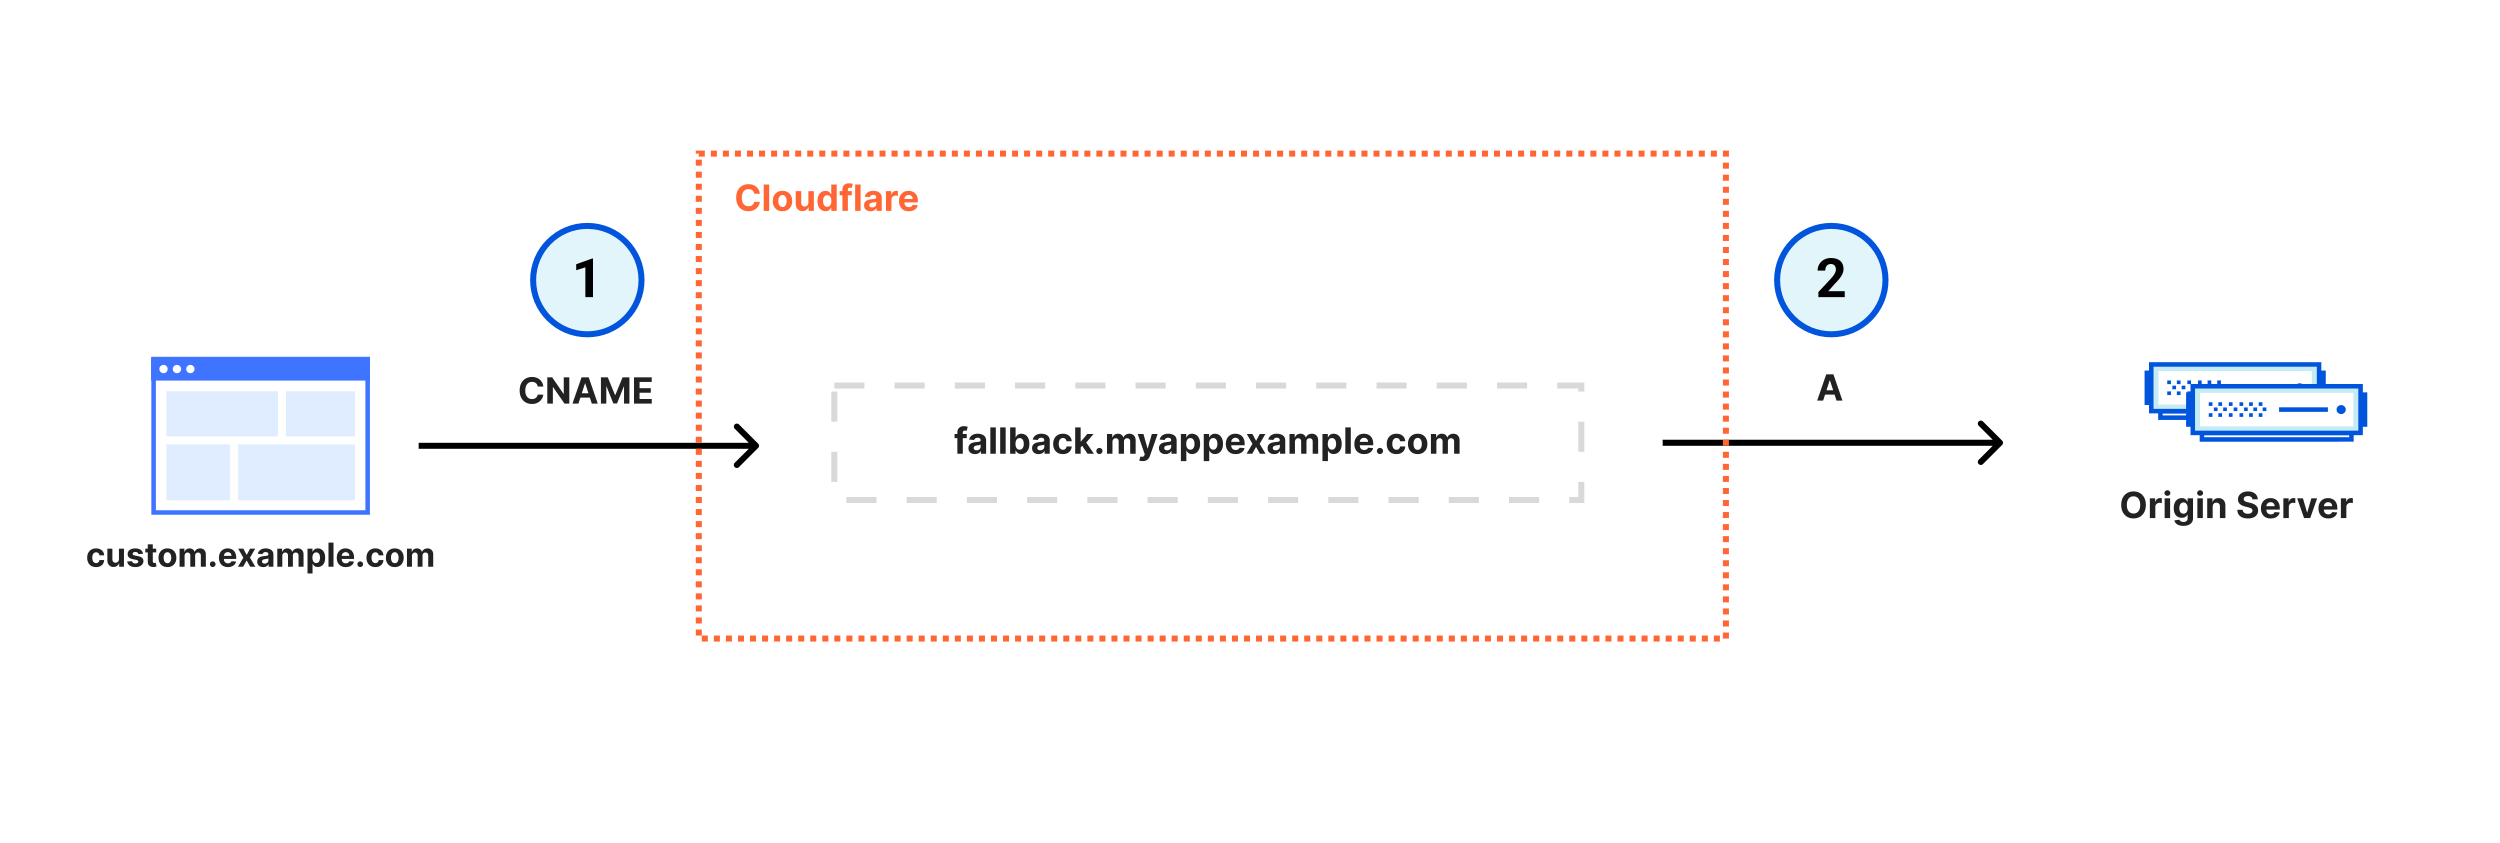 <svg xmlns="http://www.w3.org/2000/svg" width="830" height="280" fill="none" viewBox="0 0 830 280"><path fill="#fff" d="M0 0h830v280H0z"/><path fill="#222" d="M180.383 128.328h-1.867a1.8 1.8 0 0 0-.209-.643 1.6 1.6 0 0 0-.404-.486 1.8 1.8 0 0 0-.572-.307 2.2 2.2 0 0 0-.694-.106q-.678 0-1.181.336-.503.333-.779.972-.277.635-.277 1.542 0 .934.277 1.569.281.634.784.958a2.1 2.1 0 0 0 1.163.324q.37 0 .686-.098a1.8 1.8 0 0 0 .567-.285q.247-.192.409-.465.167-.273.23-.622l1.867.009q-.073.6-.363 1.159-.285.553-.771.993a3.7 3.7 0 0 1-1.15.69 4.2 4.2 0 0 1-1.505.251q-1.167 0-2.088-.528-.916-.528-1.449-1.53-.528-1.002-.528-2.425 0-1.427.537-2.429t1.457-1.525q.92-.529 2.071-.529.759 0 1.407.213.651.214 1.154.623.503.404.819.993.32.587.409 1.346m8.623-3.055V134h-1.594l-3.797-5.493h-.064V134h-1.845v-8.727h1.619l3.767 5.488h.077v-5.488zm3.028 8.727h-1.977l3.013-8.727h2.378l3.008 8.727h-1.977l-2.186-6.733h-.068zm-.123-3.43h4.67v1.44h-4.67zm7.596-5.297h2.275l2.404 5.863h.102l2.403-5.863h2.276V134h-1.79v-5.68h-.072l-2.259 5.637h-1.219l-2.258-5.659h-.073V134h-1.789zm10.98 8.727v-8.727h5.881v1.521h-4.036v2.08h3.733v1.521h-3.733v2.084h4.053V134zm394.788-1h-1.978l3.013-8.727h2.378l3.008 8.727h-1.977l-2.186-6.733h-.068zm-.124-3.43h4.67v1.44h-4.67z"/><path fill="#fff" d="M122.062 123.483H51v46.668h71.062z"/><path fill="#3e74ff" stroke="#3e74ff" stroke-miterlimit="10" stroke-width="1.5" d="M122.062 120.301H51v5.303h71.062z"/><path fill="#fff" d="M54.287 123.903a1.378 1.378 0 1 0 0-2.756 1.378 1.378 0 0 0 0 2.756m4.457 0a1.378 1.378 0 1 0 0-2.756 1.378 1.378 0 0 0 0 2.756m4.458 0a1.378 1.378 0 1 0 0-2.756 1.378 1.378 0 0 0 0 2.756"/><path fill="#e0ecff" d="M92.29 130.532H55.233v14.998H92.29zm-15.882 17.646H55.233v18.528h21.175zm41.467-17.646h-22.94v14.998h22.94zm0 17.646h-38.82v18.528h38.82z"/><path fill="#fff" d="M122.062 122.854H51v46.668h71.062z"/><path fill="#3e74ff" stroke="#3e74ff" stroke-miterlimit="10" stroke-width="1.5" d="M122.062 119.672H51v5.304h71.062z"/><path fill="#fff" d="M54.287 123.903a1.378 1.378 0 1 0 0-2.757 1.378 1.378 0 0 0 0 2.757m4.457 0a1.378 1.378 0 1 0 0-2.757 1.378 1.378 0 0 0 0 2.757m4.458 0a1.378 1.378 0 1 0 0-2.757 1.378 1.378 0 0 0 0 2.757"/><path fill="#e0ecff" d="M92.29 129.903H55.233v14.999H92.29zm-15.882 17.646H55.233v18.528h21.175zm41.467-17.646h-22.94v14.999h22.94zm0 17.646h-38.82v18.528h38.82z"/><path stroke="#3e74ff" stroke-miterlimit="10" stroke-width="1.5" d="M122.062 119.24H51v6.364h71.062z"/><path stroke="#3e74ff" stroke-miterlimit="10" stroke-width="1.5" d="M122.062 119.24H51v50.911h71.062z"/><path fill="#222" d="M31.9 188.268q-.923 0-1.586-.391a2.64 2.64 0 0 1-1.016-1.093q-.351-.7-.352-1.61 0-.922.356-1.617.36-.699 1.02-1.09.66-.394 1.57-.394.784 0 1.375.285.59.285.933.801.344.515.38 1.21h-1.571a1.2 1.2 0 0 0-.352-.722q-.28-.278-.738-.278a1.12 1.12 0 0 0-.676.211q-.285.207-.445.606-.16.398-.16.965 0 .574.156.976.16.402.45.614.288.21.675.21.284 0 .512-.117a1 1 0 0 0 .379-.34q.151-.227.199-.543h1.57a2.46 2.46 0 0 1-.375 1.211 2.26 2.26 0 0 1-.918.813q-.586.293-1.387.293m7.592-2.672v-3.445h1.664v6H39.56v-1.09h-.063q-.202.527-.676.848-.469.32-1.144.32-.602 0-1.059-.274a1.9 1.9 0 0 1-.715-.777q-.254-.504-.258-1.207v-3.82h1.665v3.523q.003.531.285.84t.754.309q.3 0 .562-.137.262-.141.422-.414a1.27 1.27 0 0 0 .16-.676m7.988-1.734-1.524.093a.8.8 0 0 0-.168-.351.9.9 0 0 0-.34-.254 1.2 1.2 0 0 0-.496-.098q-.387 0-.652.164-.266.16-.266.43 0 .214.172.363t.59.239l1.086.218q.874.18 1.305.578.43.399.43 1.047 0 .591-.348 1.035-.345.445-.946.696-.597.246-1.379.246-1.191 0-1.898-.496a1.94 1.94 0 0 1-.824-1.36l1.636-.086q.075.364.36.555.285.188.73.188.438 0 .703-.168.27-.172.274-.442a.46.46 0 0 0-.192-.371q-.187-.148-.578-.226l-1.039-.207q-.879-.177-1.308-.61-.426-.433-.426-1.105 0-.579.312-.996.317-.418.887-.645.574-.226 1.344-.226 1.137 0 1.789.48.656.48.766 1.309m4.376-1.711v1.25h-3.614v-1.25zm-2.794-1.438h1.665v5.594q0 .23.07.359a.4.4 0 0 0 .195.176.8.8 0 0 0 .297.051q.117 0 .234-.02l.18-.035.262 1.238a4 4 0 0 1-.352.09 3 3 0 0 1-.55.067 2.55 2.55 0 0 1-1.055-.16 1.5 1.5 0 0 1-.7-.571q-.25-.387-.245-.976zm6.524 7.555q-.91 0-1.574-.387-.66-.39-1.02-1.086-.36-.699-.36-1.621 0-.93.36-1.625.36-.699 1.02-1.086.663-.39 1.574-.39.91 0 1.57.39.664.387 1.024 1.086.36.696.36 1.625 0 .922-.36 1.621-.36.696-1.024 1.086-.66.387-1.57.387m.008-1.289q.414 0 .691-.235a1.45 1.45 0 0 0 .418-.648 2.8 2.8 0 0 0 .145-.934q0-.523-.145-.933a1.45 1.45 0 0 0-.418-.649 1.03 1.03 0 0 0-.691-.238q-.418 0-.703.238-.282.238-.426.649-.14.41-.14.933t.14.934q.144.41.426.648.285.235.703.235m4.027 1.172v-6h1.586v1.058h.07q.188-.527.625-.832.438-.304 1.047-.304.618 0 1.051.308.434.304.578.828h.063a1.6 1.6 0 0 1 .664-.824q.484-.312 1.144-.312.84 0 1.364.535.527.53.527 1.508v4.035h-1.66v-3.707q0-.501-.266-.75a.93.93 0 0 0-.664-.25q-.453 0-.707.289-.254.285-.254.754v3.664h-1.613v-3.742q0-.442-.254-.704-.25-.261-.66-.261a.92.92 0 0 0-.848.527 1.2 1.2 0 0 0-.129.578v3.602zm11.006.101a.9.9 0 0 1-.664-.273.9.9 0 0 1-.273-.664q0-.383.273-.656a.9.9 0 0 1 .664-.274.9.9 0 0 1 .656.274.88.88 0 0 1 .281.656.9.9 0 0 1-.132.472q-.13.211-.34.34a.9.9 0 0 1-.465.125m5.038.016q-.925 0-1.594-.375a2.57 2.57 0 0 1-1.023-1.07q-.36-.696-.36-1.645 0-.926.36-1.625a2.66 2.66 0 0 1 1.012-1.09q.656-.39 1.539-.39.593 0 1.105.191.516.188.899.566.386.38.601.954.215.57.215 1.335v.457h-5.066v-1.031h3.5a1.27 1.27 0 0 0-.157-.636 1.1 1.1 0 0 0-.433-.434 1.23 1.23 0 0 0-.637-.16q-.38 0-.672.176a1.23 1.23 0 0 0-.453.464q-.164.29-.168.645v.98q0 .446.164.77a1.2 1.2 0 0 0 .473.5q.305.176.722.176.278 0 .508-.078a1.02 1.02 0 0 0 .645-.618l1.539.102a2.1 2.1 0 0 1-.48.969 2.4 2.4 0 0 1-.93.64 3.5 3.5 0 0 1-1.309.227m5.123-6.117 1.102 2.097 1.129-2.097h1.707l-1.739 3 1.785 3h-1.699l-1.183-2.075-1.164 2.075h-1.72l1.782-3-1.719-3zm6.605 6.113q-.574 0-1.024-.199a1.65 1.65 0 0 1-.71-.598q-.26-.398-.259-.992 0-.5.184-.84a1.5 1.5 0 0 1 .5-.547q.315-.207.719-.312.405-.106.851-.149.524-.054.844-.101.32-.051.465-.149a.33.33 0 0 0 .144-.289v-.023q0-.372-.234-.574-.23-.204-.656-.204-.45 0-.715.2a.9.9 0 0 0-.352.492l-1.539-.125q.117-.548.461-.945.345-.403.887-.618.547-.218 1.266-.218.5 0 .957.117.461.117.816.363.36.246.566.633.208.382.208.918v4.047h-1.579v-.832h-.046a1.7 1.7 0 0 1-.387.496q-.243.21-.582.332a2.4 2.4 0 0 1-.785.117m.476-1.148q.367 0 .649-.145.28-.149.441-.398a1.03 1.03 0 0 0 .16-.567v-.637a1 1 0 0 1-.215.094 4 4 0 0 1-.3.074q-.168.032-.336.059l-.305.043a2 2 0 0 0-.512.137.8.8 0 0 0-.34.254.62.62 0 0 0-.12.39q0 .34.245.52.25.176.633.176m4.194 1.035v-6h1.585v1.058h.07q.189-.527.626-.832t1.047-.304q.616 0 1.05.308.434.304.578.828h.063a1.6 1.6 0 0 1 .664-.824q.485-.312 1.145-.312.84 0 1.363.535.527.53.527 1.508v4.035h-1.66v-3.707q0-.501-.265-.75a.93.93 0 0 0-.665-.25q-.453 0-.707.289-.253.285-.253.754v3.664h-1.614v-3.742q0-.442-.254-.704-.249-.261-.66-.261a.92.92 0 0 0-.847.527 1.2 1.2 0 0 0-.13.578v3.602zm10.033 2.25v-8.25h1.64v1.008h.075q.108-.243.316-.493.211-.254.547-.422.34-.171.844-.171.656 0 1.211.343.554.34.886 1.028.332.683.332 1.715 0 1.004-.324 1.695-.32.687-.875 1.043a2.25 2.25 0 0 1-1.234.351q-.485 0-.825-.16a1.7 1.7 0 0 1-.55-.402 2 2 0 0 1-.328-.496h-.051v3.211zm1.629-5.25q0 .535.148.933.148.399.43.621.28.219.683.219.406 0 .688-.223.28-.226.426-.625a2.7 2.7 0 0 0 .148-.925q0-.52-.144-.914a1.4 1.4 0 0 0-.426-.618 1.08 1.08 0 0 0-.692-.222q-.407 0-.687.215a1.35 1.35 0 0 0-.426.609 2.6 2.6 0 0 0-.148.93m6.996-5v8h-1.664v-8zm4.067 8.117q-.925 0-1.594-.375a2.57 2.57 0 0 1-1.023-1.07q-.36-.696-.359-1.645 0-.926.359-1.625a2.66 2.66 0 0 1 1.012-1.09q.656-.39 1.539-.39.594 0 1.105.191.515.188.899.566.386.38.601.954.215.57.215 1.335v.457h-5.066v-1.031h3.5q0-.36-.157-.636a1.1 1.1 0 0 0-.433-.434 1.24 1.24 0 0 0-.637-.16q-.38 0-.672.176a1.2 1.2 0 0 0-.453.464 1.3 1.3 0 0 0-.168.645v.98q0 .446.164.77.168.324.473.5t.722.176q.278 0 .508-.078.23-.08.395-.235.163-.156.25-.383l1.539.102q-.117.555-.481.969a2.4 2.4 0 0 1-.929.64 3.5 3.5 0 0 1-1.309.227m4.813-.016a.9.9 0 0 1-.664-.273.9.9 0 0 1-.274-.664q0-.383.274-.656a.9.9 0 0 1 .664-.274.9.9 0 0 1 .656.274.88.88 0 0 1 .281.656.9.9 0 0 1-.133.472 1 1 0 0 1-.34.34.9.9 0 0 1-.464.125m5.014.016q-.921 0-1.586-.391a2.64 2.64 0 0 1-1.015-1.093q-.352-.7-.352-1.61 0-.922.356-1.617a2.64 2.64 0 0 1 1.019-1.09q.66-.394 1.57-.394.786 0 1.375.285.59.285.934.801.343.515.379 1.21h-1.57a1.22 1.22 0 0 0-.352-.722q-.281-.278-.738-.278a1.12 1.12 0 0 0-.676.211q-.285.207-.445.606-.16.398-.16.965 0 .574.156.976.16.402.449.614.29.21.676.21.285 0 .511-.117a1 1 0 0 0 .379-.34q.153-.227.2-.543h1.57a2.46 2.46 0 0 1-.375 1.211 2.26 2.26 0 0 1-.918.813q-.586.293-1.387.293m6.456 0q-.91 0-1.574-.387-.66-.39-1.019-1.086-.36-.699-.36-1.621 0-.93.36-1.625a2.6 2.6 0 0 1 1.019-1.086q.665-.39 1.574-.39.91 0 1.571.39.663.387 1.023 1.086.36.696.359 1.625 0 .922-.359 1.621a2.64 2.64 0 0 1-1.023 1.086q-.661.387-1.571.387m.008-1.289q.414 0 .692-.235a1.45 1.45 0 0 0 .417-.648q.145-.41.145-.934 0-.523-.145-.933a1.45 1.45 0 0 0-.417-.649 1.03 1.03 0 0 0-.692-.238q-.418 0-.703.238a1.47 1.47 0 0 0-.426.649 2.9 2.9 0 0 0-.14.933q0 .524.14.934.145.41.426.648.285.235.703.235m4.027 1.172v-6h1.586v1.058h.071q.187-.527.625-.832.436-.304 1.047-.304.616 0 1.05.308.434.304.578.828h.063a1.6 1.6 0 0 1 .664-.824q.484-.312 1.145-.312.839 0 1.363.535.527.53.527 1.508v4.035h-1.66v-3.707q0-.501-.266-.75a.93.93 0 0 0-.664-.25q-.452 0-.707.289-.254.285-.254.754v3.664h-1.613v-3.742q0-.442-.254-.704-.249-.261-.66-.261a.9.9 0 0 0-.5.14.96.96 0 0 0-.348.387 1.2 1.2 0 0 0-.128.578v3.602z"/><path stroke="#d9d9d9" stroke-dasharray="10 10" stroke-width="2" d="M277 128h248v38H277z"/><path fill="#222" d="M320.957 144.086v1.364h-4.04v-1.364zm-3.115 6.546v-7.019q0-.712.277-1.18.281-.47.767-.703a2.5 2.5 0 0 1 1.104-.235q.418 0 .763.064.35.064.52.115l-.324 1.364a2 2 0 0 0-.265-.064 1.6 1.6 0 0 0-.315-.03q-.4 0-.558.188-.158.183-.158.515v6.985zm5.856.123q-.625 0-1.116-.217a1.8 1.8 0 0 1-.776-.652q-.28-.435-.281-1.083 0-.545.2-.916.201-.37.546-.596a2.6 2.6 0 0 1 .784-.341q.443-.115.929-.162.571-.06.92-.111.35-.056.507-.162a.35.35 0 0 0 .158-.315v-.026q0-.405-.256-.626-.25-.222-.716-.222-.49 0-.779.218a1 1 0 0 0-.384.536l-1.679-.136q.128-.597.503-1.031.375-.44.967-.673.597-.24 1.381-.239.546 0 1.044.128.503.128.891.396.392.268.618.69.225.418.225 1.002v4.415h-1.721v-.908h-.051a1.9 1.9 0 0 1-.422.541 1.9 1.9 0 0 1-.635.362 2.6 2.6 0 0 1-.857.128m.52-1.253q.4 0 .708-.157.307-.162.481-.435.175-.273.175-.618v-.694a1 1 0 0 1-.235.102 5 5 0 0 1-.328.081q-.183.034-.366.064l-.333.047a2.2 2.2 0 0 0-.558.149.9.9 0 0 0-.37.277.67.67 0 0 0-.133.426q0 .37.269.567.273.19.69.191m6.39-7.598v8.728h-1.815v-8.728zm3.27 0v8.728h-1.816v-8.728zm1.488 8.728v-8.728h1.815v3.282h.056a2.3 2.3 0 0 1 .345-.537q.23-.277.596-.461.371-.187.921-.187.716 0 1.321.375.605.37.967 1.121.363.745.362 1.87 0 1.096-.353 1.85-.35.75-.955 1.138-.6.383-1.346.383-.529 0-.9-.175a1.8 1.8 0 0 1-.6-.439 2.2 2.2 0 0 1-.358-.541h-.081v1.049zm1.777-3.273q0 .584.162 1.018t.469.678q.306.239.745.239.444 0 .75-.243a1.5 1.5 0 0 0 .465-.682q.162-.439.162-1.01 0-.567-.158-.997a1.5 1.5 0 0 0-.464-.674 1.18 1.18 0 0 0-.755-.242q-.442 0-.75.234a1.47 1.47 0 0 0-.464.665 2.9 2.9 0 0 0-.162 1.014m7.684 3.396q-.626 0-1.116-.217a1.8 1.8 0 0 1-.776-.652q-.28-.435-.281-1.083 0-.545.2-.916.201-.37.546-.596a2.6 2.6 0 0 1 .784-.341q.443-.115.929-.162.57-.06.92-.111.35-.056.507-.162a.36.36 0 0 0 .158-.315v-.026q0-.405-.256-.626-.25-.222-.716-.222-.49 0-.779.218a1 1 0 0 0-.384.536l-1.679-.136q.128-.597.503-1.031.375-.44.967-.673.597-.24 1.381-.239.546 0 1.044.128.502.128.891.396.392.268.617.69.226.418.226 1.002v4.415h-1.721v-.908h-.051a1.9 1.9 0 0 1-.422.541 1.9 1.9 0 0 1-.635.362 2.6 2.6 0 0 1-.857.128m.52-1.253q.4 0 .708-.157.306-.162.481-.435t.175-.618v-.694a1 1 0 0 1-.235.102 5 5 0 0 1-.328.081q-.183.034-.366.064l-.333.047a2.2 2.2 0 0 0-.558.149.9.9 0 0 0-.371.277.67.67 0 0 0-.132.426q0 .37.269.567.273.19.69.191m7.532 1.257q-1.005 0-1.73-.426a2.9 2.9 0 0 1-1.108-1.193q-.384-.762-.384-1.756 0-1.005.388-1.764a2.9 2.9 0 0 1 1.112-1.189q.721-.43 1.714-.43.857 0 1.5.311t1.018.874.413 1.321h-1.713q-.072-.49-.383-.789-.307-.302-.806-.302-.422 0-.737.23-.31.226-.486.66-.174.435-.174 1.053 0 .626.17 1.065.175.44.49.669t.737.23q.312 0 .559-.127.25-.129.413-.371.166-.247.217-.593h1.713a2.67 2.67 0 0 1-.409 1.321 2.47 2.47 0 0 1-1.001.887q-.64.32-1.513.319m5.731-2.011.004-2.177h.264l2.097-2.485h2.083l-2.816 3.29h-.431zm-1.645 1.884v-8.728h1.815v8.728zm4.091 0-1.927-2.851 1.211-1.283 2.842 4.134zm3.954.11a1 1 0 0 1-.724-.298 1 1 0 0 1-.299-.724q0-.418.299-.716a1 1 0 0 1 .724-.299q.409 0 .716.299a.96.96 0 0 1 .307.716.96.96 0 0 1-.145.515 1.1 1.1 0 0 1-.371.371.97.97 0 0 1-.507.136m2.513-.11v-6.546h1.73v1.155h.077q.205-.576.682-.908t1.142-.332q.673 0 1.146.337.474.332.631.903h.068a1.74 1.74 0 0 1 .725-.899q.528-.34 1.248-.341.917 0 1.487.584.576.579.576 1.645v4.402h-1.811v-4.044q0-.546-.29-.819a1.02 1.02 0 0 0-.725-.272q-.494 0-.771.315-.277.311-.277.822v3.998h-1.76v-4.083q0-.481-.277-.767-.273-.285-.72-.285-.303 0-.546.153-.238.149-.379.422-.14.268-.14.631v3.929zm11.832 2.454q-.345 0-.648-.055a2.4 2.4 0 0 1-.494-.132l.409-1.355q.32.097.575.106a.73.73 0 0 0 .448-.119q.192-.127.311-.435l.106-.277-2.348-6.733h1.909l1.356 4.807h.068l1.368-4.807h1.921l-2.544 7.253a3 3 0 0 1-.498.92q-.312.397-.788.61-.478.217-1.151.217m7.601-2.331q-.626 0-1.116-.217a1.8 1.8 0 0 1-.776-.652q-.28-.435-.281-1.083 0-.545.2-.916.2-.37.546-.596a2.6 2.6 0 0 1 .784-.341q.443-.115.929-.162.57-.06.92-.111.35-.056.507-.162a.36.36 0 0 0 .158-.315v-.026q0-.405-.256-.626-.25-.222-.716-.222-.489 0-.78.218a1 1 0 0 0-.383.536l-1.679-.136q.128-.597.503-1.031.375-.44.967-.673.597-.24 1.381-.239.545 0 1.044.128.503.128.89.396.393.268.618.69.226.418.226 1.002v4.415h-1.721v-.908h-.052a1.9 1.9 0 0 1-.421.541 2 2 0 0 1-.635.362 2.6 2.6 0 0 1-.857.128m.52-1.253q.4 0 .707-.157.307-.162.482-.435t.175-.618v-.694a1 1 0 0 1-.235.102 5 5 0 0 1-.328.081q-.183.034-.366.064l-.333.047a2.2 2.2 0 0 0-.558.149.9.9 0 0 0-.371.277.67.67 0 0 0-.132.426q0 .37.269.567.273.19.69.191m4.575 3.584v-9h1.789v1.1h.081a2.4 2.4 0 0 1 .346-.537q.23-.277.596-.461.37-.187.921-.187.715 0 1.321.375.604.37.967 1.121.362.745.362 1.87 0 1.096-.354 1.85-.35.75-.954 1.138-.601.383-1.347.383-.528 0-.899-.175a1.9 1.9 0 0 1-.601-.439 2.2 2.2 0 0 1-.358-.541h-.055v3.503zm1.777-5.727q0 .584.162 1.018.161.435.468.678.307.239.746.239.443 0 .75-.243.307-.247.465-.682.16-.439.161-1.01 0-.567-.157-.997a1.5 1.5 0 0 0-.465-.674 1.18 1.18 0 0 0-.754-.242q-.443 0-.75.234a1.46 1.46 0 0 0-.464.665 2.9 2.9 0 0 0-.162 1.014m5.816 5.727v-9h1.79v1.1h.081q.12-.266.345-.537a1.8 1.8 0 0 1 .597-.461q.37-.187.92-.187.717 0 1.321.375.606.37.968 1.121.362.745.362 1.87 0 1.096-.354 1.85-.35.75-.954 1.138-.601.383-1.347.383-.528 0-.899-.175a1.8 1.8 0 0 1-.601-.439 2.2 2.2 0 0 1-.358-.541h-.055v3.503zm1.777-5.727q0 .584.162 1.018t.469.678q.307.239.746.239.442 0 .75-.243.306-.247.464-.682.162-.439.162-1.01 0-.567-.157-.997a1.5 1.5 0 0 0-.465-.674 1.18 1.18 0 0 0-.754-.242q-.444 0-.75.234a1.47 1.47 0 0 0-.465.665 2.9 2.9 0 0 0-.162 1.014m8.8 3.4q-1.01 0-1.739-.409a2.8 2.8 0 0 1-1.116-1.167q-.392-.759-.392-1.794 0-1.011.392-1.773a2.9 2.9 0 0 1 1.104-1.189q.716-.426 1.679-.426.647 0 1.206.209.562.204.98.618.422.413.656 1.039.234.622.234 1.458v.498h-5.527v-1.125h3.819q0-.392-.171-.694a1.2 1.2 0 0 0-.473-.473 1.34 1.34 0 0 0-.695-.175 1.4 1.4 0 0 0-.733.192q-.315.188-.494.507-.178.315-.183.703v1.07q0 .485.179.839.183.354.516.546.332.19.788.191.303 0 .554-.085t.43-.256q.18-.17.273-.417l1.679.111a2.3 2.3 0 0 1-.524 1.056q-.393.449-1.014.699-.618.247-1.428.247m5.589-6.673 1.202 2.288 1.231-2.288h1.862l-1.896 3.273 1.947 3.273h-1.853l-1.291-2.263-1.27 2.263h-1.875l1.943-3.273-1.875-3.273zm7.205 6.669q-.627 0-1.117-.217a1.8 1.8 0 0 1-.775-.652q-.282-.435-.282-1.083 0-.545.201-.916.2-.37.545-.596.346-.227.784-.341.443-.115.929-.162.571-.06.921-.111.35-.056.507-.162a.36.36 0 0 0 .157-.315v-.026q0-.405-.255-.626-.251-.222-.716-.222-.49 0-.78.218a1 1 0 0 0-.383.536l-1.679-.136q.127-.597.502-1.031.375-.44.968-.673.596-.24 1.38-.239.546 0 1.044.128.504.128.891.396.392.268.618.69.226.418.226 1.002v4.415h-1.722v-.908h-.051a1.9 1.9 0 0 1-.422.541 1.9 1.9 0 0 1-.635.362 2.6 2.6 0 0 1-.856.128m.52-1.253q.4 0 .707-.157.307-.162.482-.435.174-.273.174-.618v-.694a1 1 0 0 1-.234.102 5 5 0 0 1-.695.145l-.332.047a2.2 2.2 0 0 0-.558.149.9.9 0 0 0-.371.277.67.67 0 0 0-.132.426q0 .37.268.567.273.19.691.191m4.574 1.13v-6.546h1.73v1.155h.077q.204-.576.682-.908.477-.332 1.142-.332.674 0 1.146.337.474.332.631.903h.068q.2-.563.724-.899.53-.34 1.249-.341.917 0 1.487.584.576.579.576 1.645v4.402h-1.812v-4.044q0-.546-.289-.819a1.02 1.02 0 0 0-.725-.272q-.493 0-.771.315-.277.311-.277.822v3.998h-1.76v-4.083q0-.481-.277-.767-.273-.285-.72-.285-.303 0-.546.153-.238.149-.379.422-.14.268-.14.631v3.929zm10.946 2.454v-9h1.789v1.1h.081q.12-.266.345-.537a1.8 1.8 0 0 1 .597-.461q.37-.187.92-.187.717 0 1.321.375.606.37.968 1.121.362.745.362 1.87 0 1.096-.354 1.85-.35.75-.954 1.138-.602.383-1.347.383-.528 0-.899-.175a1.8 1.8 0 0 1-.601-.439 2.2 2.2 0 0 1-.358-.541h-.055v3.503zm1.776-5.727q0 .584.162 1.018t.469.678q.307.239.746.239.442 0 .75-.243.306-.247.464-.682.162-.439.162-1.01 0-.567-.157-.997a1.5 1.5 0 0 0-.465-.674 1.18 1.18 0 0 0-.754-.242q-.444 0-.75.234a1.47 1.47 0 0 0-.465.665 2.9 2.9 0 0 0-.162 1.014m7.633-5.455v8.728h-1.816v-8.728zm4.437 8.855q-1.01 0-1.739-.409a2.8 2.8 0 0 1-1.116-1.167q-.393-.759-.392-1.794 0-1.011.392-1.773a2.9 2.9 0 0 1 1.103-1.189q.716-.426 1.679-.426.648 0 1.206.209.563.204.98.618.422.413.657 1.039.234.622.234 1.458v.498h-5.527v-1.125h3.818q0-.392-.17-.694a1.2 1.2 0 0 0-.473-.473 1.35 1.35 0 0 0-.695-.175q-.413 0-.733.192-.315.188-.494.507-.18.315-.183.703v1.07q0 .485.179.839.183.354.515.546.333.19.789.191.302 0 .554-.085.251-.085.43-.256.178-.17.273-.417l1.679.111a2.3 2.3 0 0 1-.524 1.056q-.393.449-1.015.699-.617.247-1.427.247m5.25-.017a1 1 0 0 1-.725-.298 1 1 0 0 1-.298-.724q0-.418.298-.716a1 1 0 0 1 .725-.299q.408 0 .716.299a.96.96 0 0 1 .306.716.96.96 0 0 1-.144.515 1.1 1.1 0 0 1-.371.371 1 1 0 0 1-.507.136m5.47.017q-1.005 0-1.73-.426a2.9 2.9 0 0 1-1.108-1.193q-.383-.762-.383-1.756 0-1.005.387-1.764a2.9 2.9 0 0 1 1.113-1.189q.72-.43 1.713-.43.857 0 1.5.311t1.018.874.414 1.321h-1.714q-.072-.49-.383-.789-.307-.302-.805-.302-.422 0-.738.23-.31.226-.485.66t-.175 1.053q0 .626.17 1.065.175.44.49.669.316.23.738.23a1.2 1.2 0 0 0 .558-.127q.25-.129.413-.371.166-.247.217-.593h1.714a2.7 2.7 0 0 1-.41 1.321 2.47 2.47 0 0 1-1.001.887q-.639.32-1.513.319m7.043 0q-.993 0-1.717-.421a2.9 2.9 0 0 1-1.112-1.185q-.392-.763-.392-1.769 0-1.014.392-1.772a2.85 2.85 0 0 1 1.112-1.185q.724-.426 1.717-.426t1.713.426q.724.422 1.117 1.185.392.758.392 1.772 0 1.006-.392 1.769-.393.758-1.117 1.185-.72.421-1.713.421m.009-1.406q.451 0 .754-.255.303-.261.456-.708.158-.447.158-1.018 0-.572-.158-1.019a1.6 1.6 0 0 0-.456-.707 1.12 1.12 0 0 0-.754-.26q-.456 0-.767.26-.308.26-.465.707a3.1 3.1 0 0 0-.153 1.019q0 .57.153 1.018.157.447.465.708.31.255.767.255m4.393 1.279v-6.546h1.73v1.155h.077q.204-.576.682-.908.477-.332 1.142-.332.673 0 1.146.337.474.332.631.903h.068a1.74 1.74 0 0 1 .725-.899q.528-.34 1.248-.341.917 0 1.487.584.576.579.576 1.645v4.402h-1.811v-4.044q0-.546-.29-.819a1.02 1.02 0 0 0-.725-.272q-.493 0-.771.315-.277.311-.277.822v3.998h-1.76v-4.083q0-.481-.277-.767-.273-.285-.72-.285-.303 0-.546.153-.238.149-.379.422-.14.268-.14.631v3.929z"/><path fill="#000" d="M251.707 148.707a1 1 0 0 0 0-1.414l-6.364-6.364a.999.999 0 1 0-1.414 1.414l5.657 5.657-5.657 5.657a.999.999 0 1 0 1.414 1.414zM139 149h112v-2H139zm525.707-1.293a1 1 0 0 0 0-1.414l-6.364-6.364a.999.999 0 1 0-1.414 1.414l5.657 5.657-5.657 5.657a.999.999 0 1 0 1.414 1.414zM552 148h112v-2H552z"/><circle cx="194.993" cy="92.993" r="17.992" fill="#e2f5fa" stroke="#0055dc" stroke-width="2"/><path fill="#000" d="M196.873 85.824v12.823h-2.531v-9.905l-3.041.967v-1.995l5.3-1.89z"/><circle cx="607.992" cy="92.993" r="17.992" fill="#e2f5fa" stroke="#0055dc" stroke-width="2"/><path fill="#000" d="M612.457 96.67v1.977h-8.753V96.96l4.139-4.439q.624-.695.985-1.221.36-.537.518-.958a2.3 2.3 0 0 0 .167-.818q0-.58-.193-.993a1.44 1.44 0 0 0-.572-.65q-.368-.23-.914-.229-.579 0-1.002.281a1.8 1.8 0 0 0-.632.783 2.9 2.9 0 0 0-.211 1.133h-2.54q0-1.142.545-2.091a4 4 0 0 1 1.538-1.52q.993-.573 2.355-.572 1.345 0 2.268.44.932.43 1.406 1.247.483.81.483 1.934 0 .633-.202 1.24a5.6 5.6 0 0 1-.58 1.194 10 10 0 0 1-.896 1.196q-.528.606-1.169 1.257l-2.224 2.496z"/><path fill="#222" d="M712.419 167.636q0 1.428-.541 2.429a3.75 3.75 0 0 1-1.466 1.53q-.925.524-2.08.524-1.162 0-2.088-.528-.924-.528-1.461-1.53t-.537-2.425q0-1.427.537-2.429t1.461-1.525q.926-.529 2.088-.529 1.155 0 2.08.529.929.524 1.466 1.525.541 1.002.541 2.429m-1.871 0q0-.924-.277-1.559-.273-.636-.771-.963-.499-.328-1.168-.328t-1.167.328q-.499.327-.776.963-.273.635-.273 1.559 0 .925.273 1.56.277.634.776.963.498.328 1.167.328.67 0 1.168-.328.498-.329.771-.963.277-.635.277-1.56m3.204 4.364v-6.545h1.76v1.142h.068q.179-.61.601-.921a1.58 1.58 0 0 1 .971-.315 2.6 2.6 0 0 1 .571.064v1.611a3.2 3.2 0 0 0-.767-.098 1.46 1.46 0 0 0-.716.174 1.3 1.3 0 0 0-.494.477 1.4 1.4 0 0 0-.179.708V172zm4.91 0v-6.545h1.815V172zm.912-7.389a1 1 0 0 1-.695-.269.87.87 0 0 1-.285-.652q0-.375.285-.643a.98.98 0 0 1 .695-.273q.405 0 .69.273.29.268.29.643a.86.86 0 0 1-.29.652.97.97 0 0 1-.69.269m5.306 9.98q-.882 0-1.512-.243-.626-.238-.998-.652a2 2 0 0 1-.481-.929l1.679-.226q.076.196.243.367t.439.272q.276.107.673.107.592 0 .976-.29.387-.285.388-.959v-1.197h-.077a1.74 1.74 0 0 1-.972.912q-.375.153-.895.153-.737 0-1.342-.341-.601-.345-.959-1.052-.354-.712-.353-1.799 0-1.112.362-1.857.361-.747.963-1.117a2.5 2.5 0 0 1 1.325-.371q.55 0 .921.188.37.183.596.46.23.273.354.537h.068v-1.099h1.803v6.609q0 .835-.409 1.398-.41.563-1.134.843-.72.286-1.658.286m.039-4.048q.438 0 .741-.218.307-.221.469-.63.166-.414.166-.989 0-.576-.162-.997a1.46 1.46 0 0 0-.469-.661 1.2 1.2 0 0 0-.745-.234q-.448 0-.755.243-.306.238-.464.665a2.8 2.8 0 0 0-.158.984q0 .567.158.98.162.409.464.635.307.222.755.222m4.606 1.457v-6.545h1.816V172zm.912-7.389a1 1 0 0 1-.694-.269.87.87 0 0 1-.286-.652.85.85 0 0 1 .286-.643.98.98 0 0 1 .694-.273q.405 0 .69.273.29.268.29.643a.86.86 0 0 1-.29.652.97.97 0 0 1-.69.269m4.173 3.605V172h-1.815v-6.545h1.73v1.154h.077q.216-.57.728-.903.512-.337 1.24-.337.682 0 1.189.299.507.298.789.852.28.55.281 1.312V172h-1.816v-3.844q.005-.6-.306-.937-.311-.341-.857-.341-.366 0-.648.158a1.1 1.1 0 0 0-.434.46 1.6 1.6 0 0 0-.158.72m13.195-2.433q-.05-.516-.439-.801-.387-.286-1.052-.286-.451 0-.763.128a1.07 1.07 0 0 0-.477.345.83.83 0 0 0-.162.503.7.7 0 0 0 .098.409q.111.174.302.303.192.123.444.217.25.09.537.153l.784.188q.57.128 1.048.341.477.213.827.524t.541.733q.196.421.2.967-.004.801-.409 1.389-.4.585-1.159.908-.754.32-1.82.32-1.056 0-1.841-.324-.78-.324-1.218-.959-.435-.639-.456-1.581h1.785q.03.44.252.733.226.29.601.439.379.144.856.145.47 0 .814-.137.35-.136.541-.379a.88.88 0 0 0 .192-.558.72.72 0 0 0-.175-.494 1.3 1.3 0 0 0-.503-.341 5 5 0 0 0-.805-.256l-.95-.239q-1.104-.269-1.743-.839-.64-.572-.635-1.539-.004-.792.422-1.384a2.84 2.84 0 0 1 1.18-.925q.75-.333 1.705-.333.971 0 1.696.333.729.332 1.133.925.405.591.418 1.372zm6.078 6.345q-1.01 0-1.738-.409a2.8 2.8 0 0 1-1.117-1.168q-.392-.759-.392-1.794 0-1.01.392-1.773a2.9 2.9 0 0 1 1.104-1.189q.716-.426 1.679-.426.648 0 1.206.209.562.204.98.618.422.414.656 1.04.234.622.234 1.457v.499h-5.527v-1.125h3.819q0-.392-.171-.695a1.2 1.2 0 0 0-.473-.473 1.35 1.35 0 0 0-.694-.175q-.414 0-.733.192a1.35 1.35 0 0 0-.495.507 1.44 1.44 0 0 0-.183.703v1.07q0 .486.179.84.183.353.516.545.332.192.788.192.303 0 .554-.085t.43-.256a1.1 1.1 0 0 0 .273-.418l1.679.111q-.128.605-.524 1.057-.392.447-1.014.699-.618.246-1.428.247m4.189-.128v-6.545h1.76v1.142h.068q.18-.61.601-.921a1.58 1.58 0 0 1 .972-.315 2.6 2.6 0 0 1 .571.064v1.611a3.2 3.2 0 0 0-.767-.098q-.4 0-.716.174a1.3 1.3 0 0 0-.495.477 1.4 1.4 0 0 0-.179.708V172zm11.212-6.545L766.995 172h-2.045l-2.288-6.545h1.917l1.36 4.683h.068l1.355-4.683zm3.701 6.673q-1.01 0-1.739-.409a2.8 2.8 0 0 1-1.116-1.168q-.392-.759-.392-1.794 0-1.01.392-1.773a2.9 2.9 0 0 1 1.103-1.189q.716-.426 1.679-.426.648 0 1.206.209.563.204.98.618.422.414.657 1.04.234.622.234 1.457v.499h-5.527v-1.125h3.818q0-.392-.17-.695a1.23 1.23 0 0 0-.473-.473 1.36 1.36 0 0 0-.695-.175q-.413 0-.733.192-.315.188-.494.507a1.43 1.43 0 0 0-.183.703v1.07q0 .486.179.84.183.353.515.545.333.192.789.192.302 0 .554-.085.251-.086.43-.256t.273-.418l1.679.111q-.128.605-.525 1.057a2.6 2.6 0 0 1-1.014.699q-.618.246-1.427.247m4.189-.128v-6.545h1.76v1.142h.068q.178-.61.601-.921a1.58 1.58 0 0 1 .971-.315 2.6 2.6 0 0 1 .571.064v1.611a3.2 3.2 0 0 0-.767-.098 1.46 1.46 0 0 0-.716.174 1.3 1.3 0 0 0-.494.477 1.4 1.4 0 0 0-.179.708V172z"/><path fill="#0055dc" d="M714.221 123.025H712v11.429h2.221zm57.932 0h-2.221v11.429h2.221z"/><path fill="#fff" stroke="#0055dc" stroke-miterlimit="10" stroke-width="1.5" d="M717.262 136.491v2.169l49.627-.003v-2.169z"/><path fill="#c5ebf5" stroke="#0055dc" stroke-miterlimit="10" stroke-width="1.5" d="M769.932 121H714.22v15.489h55.712z"/><path fill="#fff" d="M767.526 134.305v-11.121h-50.899v11.121z"/><path fill="#0055dc" d="M720.759 126.324h-1.234v1.204h1.234zm0 3.625h-1.234v1.205h1.234zm1.688-1.91h-1.233v1.204h1.233zm1.501-1.715h-1.233v1.204h1.233zm0 3.625h-1.233v1.205h1.233zm1.595-1.91h-1.233v1.204h1.233zm1.887-1.715h-1.233v1.204h1.233zm0 3.625h-1.233v1.205h1.233zm1.595-1.91h-1.233v1.204h1.233zm1.941-1.715h-1.233v1.204h1.233zm0 3.625h-1.233v1.205h1.233zm1.501-1.91h-1.233v1.204h1.233zm1.688-1.715h-1.233v1.204h1.233zm0 3.625h-1.233v1.205h1.233zm1.408-1.91h-1.233v1.204h1.233zm1.783-1.715h-1.233v1.204h1.233zm0 3.625h-1.233v1.205h1.233zm1.314-1.91h-1.233v1.204h1.233zm24.822 2.201c.846 0 1.531-.67 1.531-1.496 0-.825-.685-1.495-1.531-1.495s-1.531.67-1.531 1.495.686 1.496 1.531 1.496"/><path stroke="#0055dc" stroke-miterlimit="10" stroke-width="1.5" d="M759.08 128.744h-16.213"/><path fill="#0055dc" d="M728.003 130.264h-2.22v11.429h2.22zm57.932 0h-2.22v11.429h2.22z"/><path fill="#fff" stroke="#0055dc" stroke-miterlimit="10" stroke-width="1.5" d="M731.045 143.729v2.169l49.627-.003v-2.168z"/><path fill="#c5ebf5" stroke="#0055dc" stroke-miterlimit="10" stroke-width="1.5" d="M783.714 128.239h-55.711v15.488h55.711z"/><path fill="#fff" d="M781.308 141.543v-11.121H730.41v11.121z"/><path fill="#0055dc" d="M734.541 133.562h-1.233v1.205h1.233zm0 3.626h-1.233v1.204h1.233zm1.688-1.911h-1.233v1.205h1.233zm1.502-1.715h-1.234v1.205h1.234zm0 3.626h-1.234v1.204h1.234zm1.595-1.911h-1.233v1.205h1.233zm1.887-1.715h-1.233v1.205h1.233zm0 3.626h-1.233v1.204h1.233zm1.595-1.911h-1.233v1.205h1.233zm1.94-1.715h-1.233v1.205h1.233zm0 3.626h-1.233v1.204h1.233zm1.502-1.911h-1.234v1.205h1.234zm1.688-1.715h-1.233v1.205h1.233zm0 3.626h-1.233v1.204h1.233zm1.408-1.911h-1.233v1.205h1.233zm1.783-1.715h-1.233v1.205h1.233zm0 3.626h-1.233v1.204h1.233zm1.314-1.911h-1.234v1.205h1.234zm24.822 2.201c.845 0 1.531-.669 1.531-1.495s-.686-1.495-1.531-1.495c-.846 0-1.531.669-1.531 1.495s.685 1.495 1.531 1.495"/><path stroke="#0055dc" stroke-miterlimit="10" stroke-width="1.5" d="M772.863 135.983h-16.214"/><path stroke="#f63" stroke-dasharray="2 2" stroke-width="2" d="M232 51h341v161H232z"/><path fill="#f63" d="M252.267 64.328h-1.866a1.8 1.8 0 0 0-.209-.643 1.6 1.6 0 0 0-.405-.486 1.8 1.8 0 0 0-.571-.307 2.2 2.2 0 0 0-.694-.107q-.678 0-1.181.337-.502.333-.78.972-.276.635-.277 1.542 0 .934.277 1.569.281.634.785.958a2.1 2.1 0 0 0 1.163.324q.37 0 .686-.098.32-.097.567-.285.246-.192.409-.465.166-.273.23-.622l1.866.009q-.072.6-.362 1.159-.285.553-.771.993-.482.435-1.151.69a4.2 4.2 0 0 1-1.504.251q-1.167 0-2.088-.528-.916-.528-1.449-1.53-.528-1.002-.528-2.425 0-1.427.537-2.429.536-1.001 1.457-1.525.92-.529 2.071-.529.758 0 1.406.214.653.213 1.155.622.503.405.818.992.32.589.409 1.347m3.105-3.055V70h-1.816v-8.727zm4.411 8.855q-.993 0-1.717-.422a2.9 2.9 0 0 1-1.112-1.185q-.392-.762-.392-1.768 0-1.014.392-1.773a2.85 2.85 0 0 1 1.112-1.185q.724-.426 1.717-.426t1.713.426q.725.423 1.117 1.185.392.759.392 1.773 0 1.006-.392 1.768-.392.758-1.117 1.185-.72.422-1.713.422m.009-1.406q.451 0 .754-.256.303-.26.456-.707.158-.448.158-1.019 0-.57-.158-1.018a1.6 1.6 0 0 0-.456-.708 1.12 1.12 0 0 0-.754-.26q-.456 0-.767.26-.308.261-.465.708a3.1 3.1 0 0 0-.153 1.018q0 .57.153 1.019.158.447.465.707.31.256.767.256m8.591-1.509v-3.758h1.815V70h-1.743v-1.189h-.068a1.93 1.93 0 0 1-.737.925q-.511.35-1.249.35-.656 0-1.155-.3a2.05 2.05 0 0 1-.779-.847q-.278-.55-.282-1.317v-4.167h1.816v3.843q.004.58.311.916.306.337.822.337.329 0 .614-.149a1.17 1.17 0 0 0 .46-.452q.179-.298.175-.737m5.679 2.894q-.745 0-1.351-.384-.6-.387-.954-1.138-.35-.755-.35-1.85 0-1.125.363-1.87.361-.75.963-1.12.605-.376 1.325-.376.55 0 .916.188.37.183.597.46.23.272.349.537h.055v-3.281h1.812V70h-1.79v-1.048h-.077a2.3 2.3 0 0 1-.362.54 1.8 1.8 0 0 1-.601.44q-.367.174-.895.174m.575-1.445q.44 0 .742-.239.307-.243.469-.677.166-.435.166-1.019t-.162-1.014a1.45 1.45 0 0 0-.469-.665 1.2 1.2 0 0 0-.746-.234q-.447 0-.754.243a1.5 1.5 0 0 0-.464.673q-.158.431-.158.997 0 .572.158 1.01.161.435.464.682.307.243.754.243m8.162-5.208v1.364h-4.04v-1.363zM279.684 70v-7.019q0-.71.277-1.18.28-.468.767-.703a2.5 2.5 0 0 1 1.104-.234q.417-.001.762.064.35.063.52.115l-.324 1.363a2 2 0 0 0-.264-.064 1.6 1.6 0 0 0-.315-.03q-.4 0-.558.188-.158.183-.158.516V70zm6.039-8.727V70h-1.815v-8.727zm3.321 8.85q-.627 0-1.116-.217a1.8 1.8 0 0 1-.776-.652q-.281-.435-.281-1.082 0-.547.2-.916.2-.371.545-.597t.785-.34q.443-.117.929-.163.57-.06.92-.11.35-.057.507-.163a.36.36 0 0 0 .158-.315v-.025q0-.406-.256-.627-.251-.22-.716-.221-.49 0-.78.217a1 1 0 0 0-.383.537l-1.679-.136a2.3 2.3 0 0 1 .503-1.032 2.4 2.4 0 0 1 .967-.673q.597-.24 1.381-.239.544 0 1.044.128.503.128.89.397.393.268.618.69.226.417.226 1.001V70h-1.721v-.908h-.052a1.8 1.8 0 0 1-.421.541 2 2 0 0 1-.635.363 2.6 2.6 0 0 1-.857.128m.52-1.252q.4 0 .707-.158.307-.162.482-.435.175-.272.175-.618v-.694a1 1 0 0 1-.235.102 4 4 0 0 1-.328.081 16 16 0 0 1-.366.064l-.333.047a2.3 2.3 0 0 0-.558.15.9.9 0 0 0-.371.276.68.68 0 0 0-.132.426q0 .37.269.567.272.192.69.192M294.138 70v-6.545h1.76v1.142h.069q.178-.61.6-.92.423-.316.972-.316a3 3 0 0 1 .571.064v1.61a2.4 2.4 0 0 0-.354-.068q-.225-.03-.413-.03-.4 0-.716.175a1.3 1.3 0 0 0-.494.478q-.18.306-.179.707V70zm7.589.128q-1.01 0-1.739-.41a2.8 2.8 0 0 1-1.116-1.167q-.392-.758-.392-1.794 0-1.01.392-1.773a2.9 2.9 0 0 1 1.103-1.188q.716-.427 1.679-.427.648 0 1.206.21.563.203.981.617.422.413.656 1.04.234.622.234 1.457v.499h-5.527v-1.125h3.818q0-.392-.17-.695a1.2 1.2 0 0 0-.473-.473 1.35 1.35 0 0 0-.695-.175q-.413 0-.733.192-.315.188-.494.507-.179.315-.183.703v1.07q0 .486.179.84.183.353.515.545.333.192.789.192.302 0 .554-.085a1.15 1.15 0 0 0 .43-.256q.178-.17.273-.418l1.679.111q-.128.605-.524 1.057-.393.447-1.015.699-.617.247-1.427.247"/></svg>